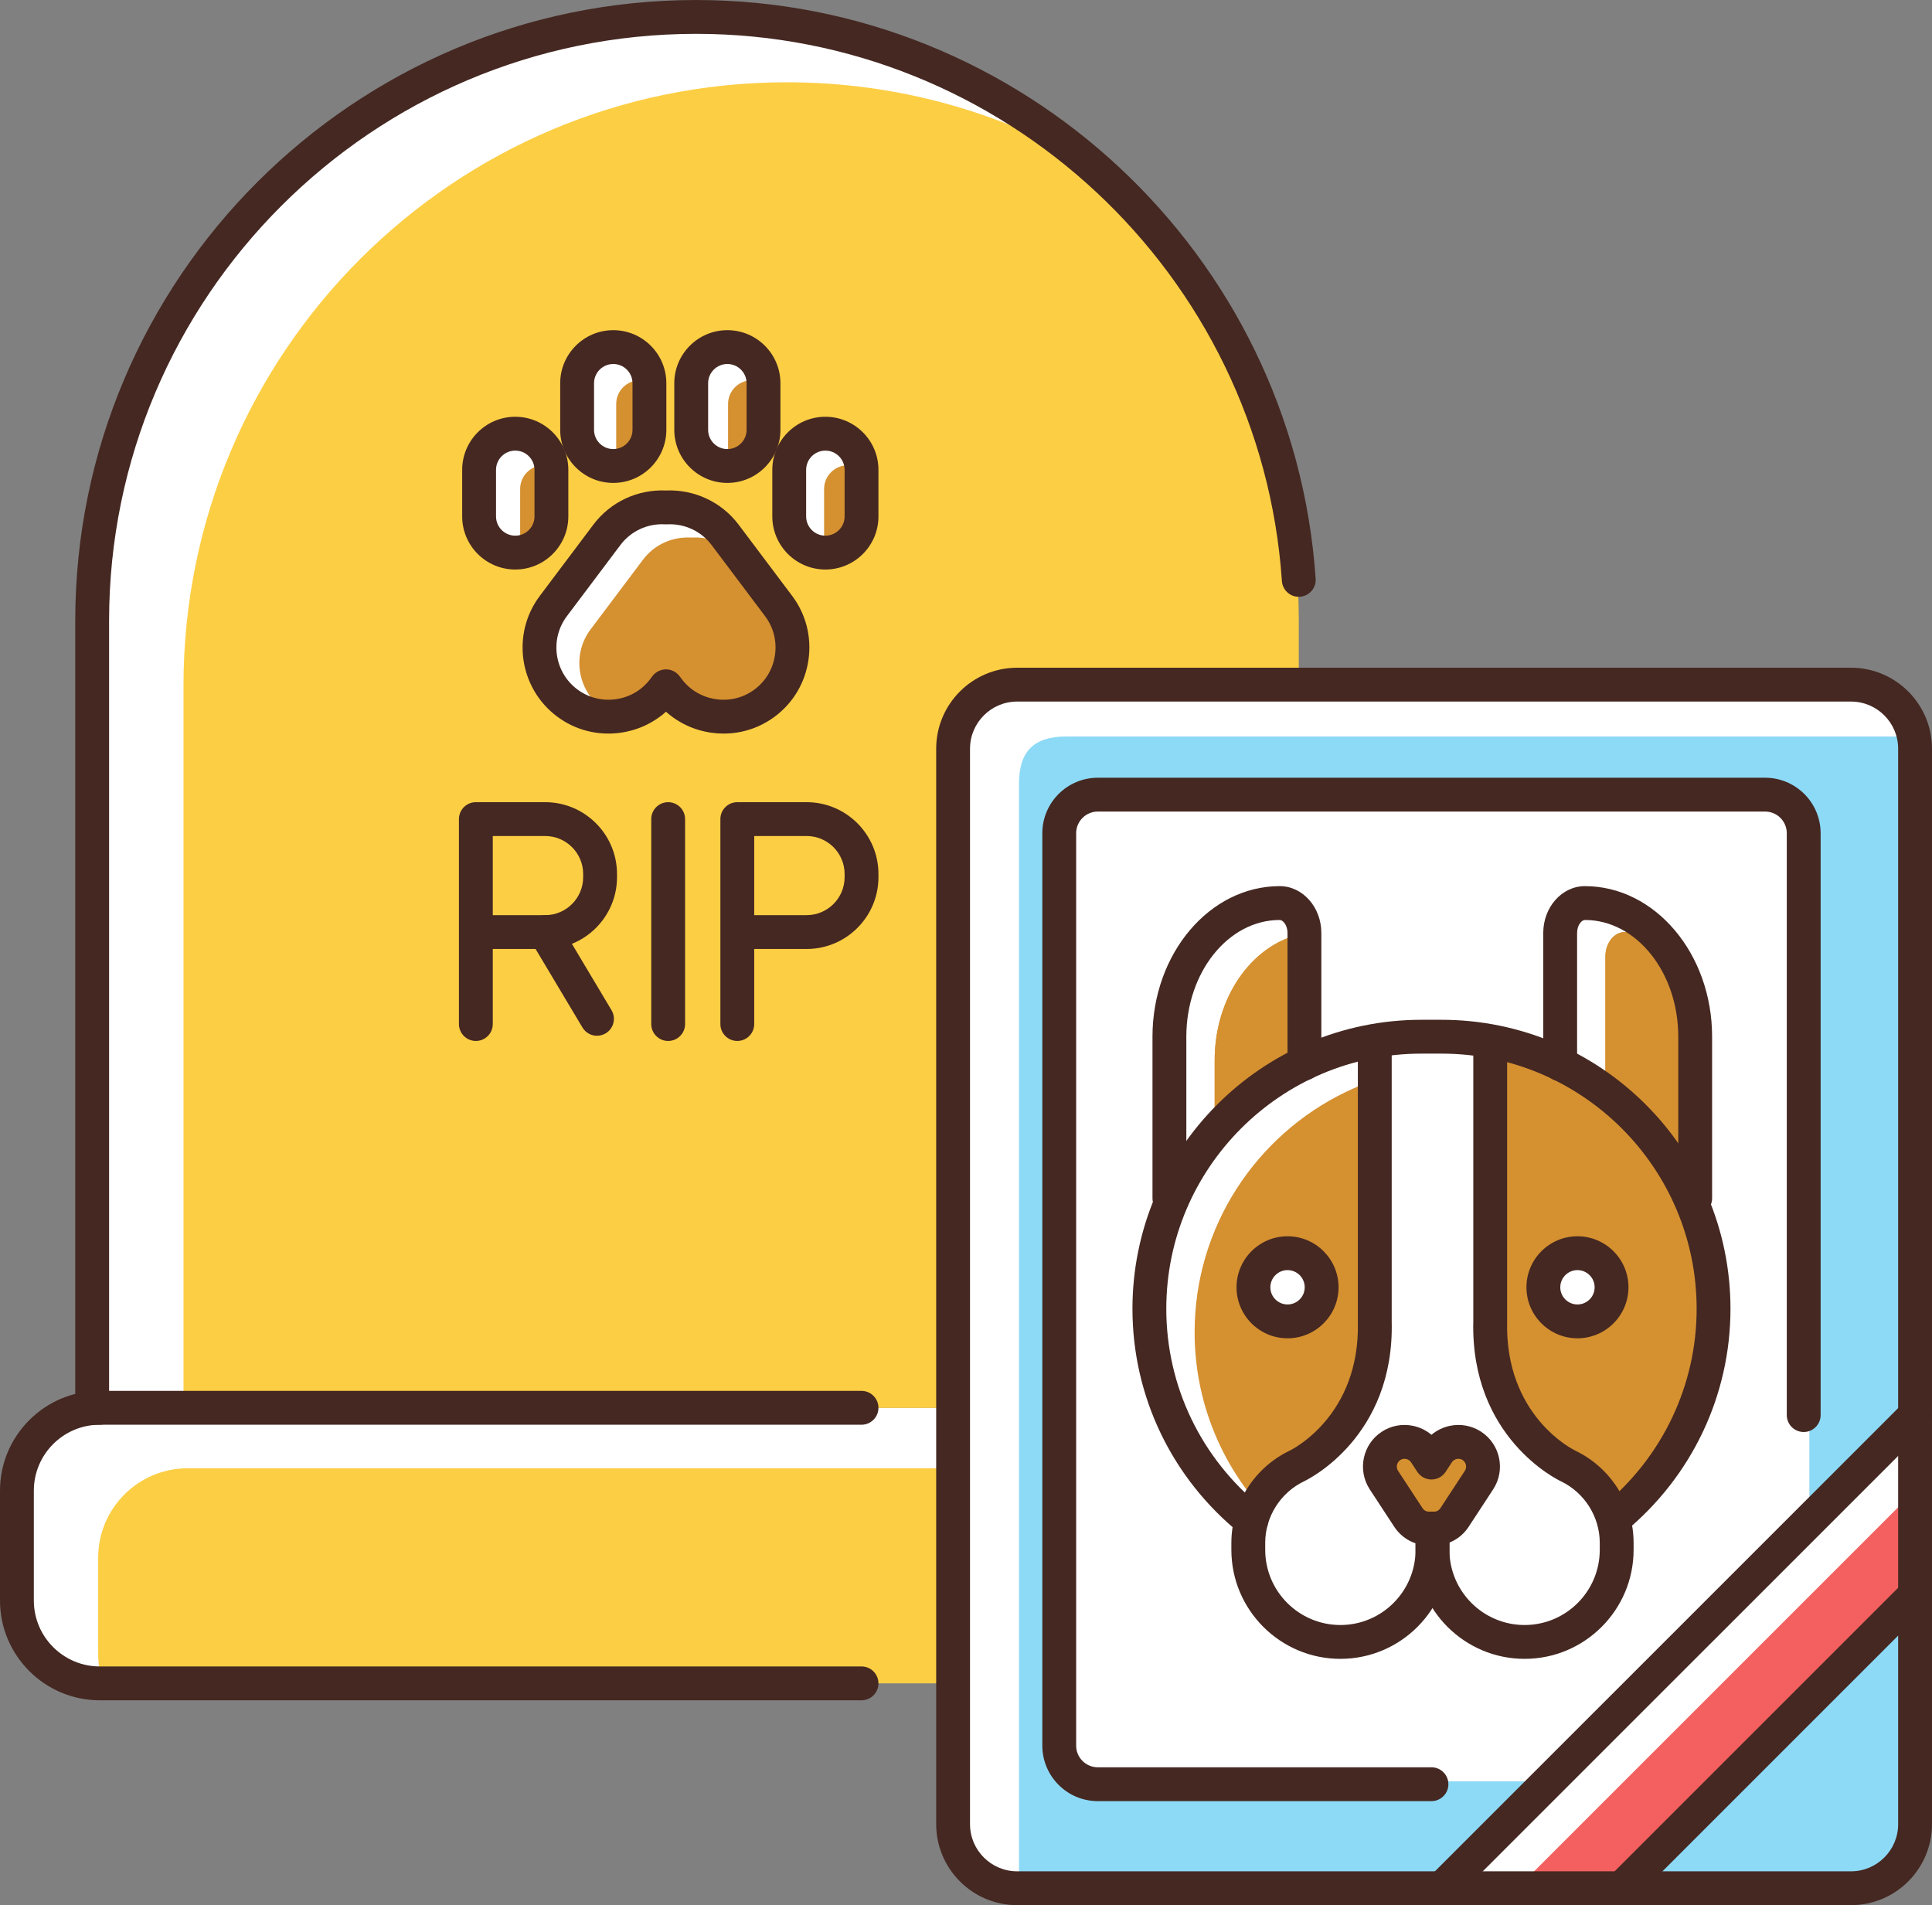 <?xml version="1.0" encoding="UTF-8"?><svg xmlns="http://www.w3.org/2000/svg" xmlns:xlink="http://www.w3.org/1999/xlink" height="3049.0" preserveAspectRatio="xMidYMid meet" version="1.0" viewBox="0.0 0.0 3092.0 3049.0" width="3092.0" zoomAndPan="magnify"><rect x="0.0" y="0.0" width="3092.0" height="3049.0" fill="#808080" stroke="none"/><defs><clipPath id="a"><path d="M 2568 2525 L 3091.98 2525 L 3091.98 3048.969 L 2568 3048.969 Z M 2568 2525"/></clipPath><clipPath id="b"><path d="M 2280 2237 L 3091.98 2237 L 3091.98 3048.969 L 2280 3048.969 Z M 2280 2237"/></clipPath><clipPath id="c"><path d="M 1498 1068 L 3091.98 1068 L 3091.98 3048.969 L 1498 3048.969 Z M 1498 1068"/></clipPath></defs><g><g id="change1_1"><path d="M 1737.281 2694.012 L 170.355 2694.012 C 91.223 2694.012 27.074 2629.863 27.074 2550.73 L 27.074 2396.312 C 27.074 2317.172 91.223 2253.031 170.355 2253.031 L 1737.281 2253.031 C 1816.418 2253.031 1880.562 2317.172 1880.562 2396.312 L 1880.562 2550.73 C 1880.562 2629.863 1816.418 2694.012 1737.281 2694.012" fill="#fcce44"/></g><g id="change2_1"><path d="M 157.133 2647.5 L 157.133 2493.078 C 157.133 2413.938 221.285 2349.789 300.414 2349.789 L 1867.348 2349.789 C 1869.188 2349.789 1870.977 2349.996 1872.805 2350.066 C 1853.559 2293.648 1800.227 2253.02 1737.285 2253.02 L 170.359 2253.02 C 91.227 2253.02 27.074 2317.18 27.074 2396.309 L 27.074 2550.73 C 27.074 2628.02 88.32 2690.848 164.902 2693.738 C 159.945 2679.211 157.133 2663.699 157.133 2647.5" fill="#fff"/></g><g id="change1_2"><path d="M 1113.051 27.082 C 579.797 27.082 147.508 459.379 147.508 992.621 L 147.508 2253.031 L 2078.598 2253.031 L 2078.598 992.621 C 2078.598 459.379 1646.309 27.082 1113.051 27.082" fill="#fcce44"/></g><g id="change2_2"><path d="M 293.676 1097.238 C 293.676 563.977 725.965 131.695 1259.219 131.695 C 1436.332 131.695 1602.16 179.602 1744.848 262.824 C 1575.488 116.086 1354.738 27.082 1113.051 27.082 C 579.797 27.082 147.508 459.379 147.508 992.621 L 147.508 2253.02 L 293.676 2253.02 L 293.676 1097.238" fill="#fff"/></g><g id="change3_1"><path d="M 2320.195 2423.738 L 2359.504 2363.719 C 2368.715 2349.648 2364.762 2330.707 2350.711 2321.508 C 2336.586 2312.27 2317.695 2316.258 2308.48 2330.309 L 2298.512 2345.586 C 2296.84 2348.148 2293.992 2349.68 2290.941 2349.68 C 2287.891 2349.68 2285.055 2348.148 2283.398 2345.609 L 2273.387 2330.328 C 2268.938 2323.539 2262.109 2318.898 2254.102 2317.23 C 2251.965 2316.789 2249.859 2316.578 2247.738 2316.578 C 2241.879 2316.578 2236.156 2318.25 2231.172 2321.508 C 2217.117 2330.707 2213.164 2349.648 2222.363 2363.727 L 2261.688 2423.738 C 2267.82 2433.07 2278.633 2438.238 2290.113 2437.18 C 2303.191 2438.219 2314.062 2433.086 2320.195 2423.738" fill="#383535"/></g><g id="change4_1"><path d="M 3055.875 1198.191 C 3055.875 1146.641 3013.938 1104.703 2962.379 1104.703 L 1627.867 1104.703 C 1576.316 1104.703 1534.379 1146.641 1534.379 1198.191 L 1534.379 2919.371 C 1534.379 2970.922 1576.316 3012.859 1627.867 3012.859 L 2303.941 3012.859 L 2466.223 2850.602 L 2298.395 2850.602 C 2299.312 2852.012 2299.969 2853.59 2299.969 2855.398 C 2299.969 2860.391 2295.918 2864.422 2290.93 2864.422 L 1756.926 2864.422 C 1717.918 2864.422 1686.188 2832.672 1686.188 2793.66 L 1686.188 2769.52 C 1686.188 2769.492 1686.176 2769.461 1686.176 2769.43 L 1686.176 1348.121 C 1686.176 1348.094 1686.188 1348.062 1686.188 1348.031 L 1686.188 1333.48 C 1686.188 1294.473 1717.918 1262.723 1756.926 1262.723 L 2824.922 1262.723 C 2863.938 1262.723 2895.695 1294.473 2895.695 1333.48 L 2895.695 2264.68 C 2895.695 2264.691 2895.676 2264.703 2895.676 2264.723 L 2895.676 2421.141 L 3055.875 2260.953 L 3055.875 1198.191" fill="#8ddaf6"/></g><g id="change2_3"><path d="M 2591.93 2434.898 C 2594.648 2445.969 2596.391 2457.328 2596.391 2468.957 L 2596.391 2480.32 C 2596.391 2566.559 2526.219 2636.719 2439.988 2636.719 C 2371.93 2636.719 2314.051 2592.969 2292.59 2532.18 C 2271.133 2592.969 2213.254 2636.719 2145.176 2636.719 C 2058.945 2636.719 1988.793 2566.559 1988.793 2480.32 L 1988.793 2468.957 C 1988.793 2458.129 1990.355 2447.547 1992.734 2437.199 C 1889.594 2352.039 1830.453 2227.539 1830.453 2094.57 C 1830.453 2033.926 1842.691 1976.117 1864.773 1923.398 C 1863.426 1921.816 1862.52 1919.828 1862.52 1917.59 L 1862.52 1659.039 C 1862.52 1536.156 1945.766 1436.199 2048.109 1436.199 C 2074.883 1436.199 2096.66 1461.707 2096.66 1493.078 L 2096.66 1687.527 C 2151.27 1663.508 2211.547 1650.078 2274.934 1650.078 L 2306.965 1650.078 C 2371.379 1650.078 2432.578 1663.977 2487.898 1688.738 L 2487.898 1493.078 C 2487.898 1461.707 2509.68 1436.199 2536.449 1436.199 C 2638.797 1436.199 2722.043 1536.156 2722.043 1659.039 L 2722.043 1917.59 C 2722.043 1920.789 2720.285 1923.469 2717.762 1925.066 C 2739.398 1977.336 2751.426 2034.57 2751.426 2094.57 C 2751.426 2226.039 2693.297 2349.828 2591.93 2434.898 Z M 2886.672 2273.699 C 2881.68 2273.699 2877.664 2269.66 2877.664 2264.68 L 2877.664 1333.477 C 2877.664 1304.406 2854 1280.766 2824.938 1280.766 L 1756.934 1280.766 C 1727.883 1280.766 1704.242 1304.406 1704.242 1333.477 L 1704.242 2793.66 C 1704.242 2822.73 1727.883 2846.367 1756.934 2846.367 L 2290.938 2846.367 C 2294.137 2846.367 2296.801 2848.109 2298.398 2850.598 L 2466.227 2850.598 L 2895.695 2421.141 L 2895.695 2264.719 C 2895.66 2269.688 2891.664 2273.699 2886.672 2273.699" fill="#fff"/></g><g id="change2_4"><path d="M 2290.938 2846.367 L 1756.934 2846.367 C 1727.883 2846.367 1704.242 2822.73 1704.242 2793.66 L 1704.242 1333.477 C 1704.242 1304.406 1727.883 1280.766 1756.934 1280.766 L 2824.938 1280.766 C 2854 1280.766 2877.664 1304.406 2877.664 1333.477 L 2877.664 2264.68 C 2877.664 2269.66 2881.68 2273.699 2886.672 2273.699 C 2891.664 2273.699 2895.66 2269.688 2895.695 2264.719 L 2895.695 1348.117 C 2895.695 1303.285 2859.348 1266.945 2814.527 1266.945 L 1767.352 1266.945 C 1722.555 1266.945 1686.242 1303.238 1686.195 1348.027 L 1686.195 2769.52 C 1686.242 2814.309 1722.555 2850.598 1767.352 2850.598 L 2298.398 2850.598 C 2296.801 2848.109 2294.137 2846.367 2290.938 2846.367" fill="#fff"/></g><g id="change2_5"><path d="M 2722.035 1917.59 L 2722.035 1659.039 C 2722.035 1536.156 2638.801 1436.199 2536.457 1436.199 C 2509.668 1436.199 2487.91 1461.707 2487.91 1493.078 L 2487.91 1688.738 C 2432.578 1663.977 2371.371 1650.078 2306.961 1650.078 L 2274.922 1650.078 C 2211.535 1650.078 2151.258 1663.508 2096.652 1687.527 L 2096.652 1493.078 C 2096.652 1461.707 2074.879 1436.199 2048.105 1436.199 C 1945.762 1436.199 1862.527 1536.156 1862.527 1659.039 L 1862.527 1917.59 C 1862.527 1919.828 1863.422 1921.816 1864.773 1923.398 C 1842.695 1976.117 1830.457 2033.93 1830.457 2094.57 C 1830.457 2227.539 1889.586 2352.039 1992.738 2437.199 C 1990.359 2447.551 1988.789 2458.129 1988.789 2468.961 L 1988.789 2480.32 C 1988.789 2566.559 2058.941 2636.719 2145.184 2636.719 C 2213.242 2636.719 2271.121 2592.969 2292.578 2532.18 C 2314.047 2592.969 2371.93 2636.719 2439.988 2636.719 C 2526.23 2636.719 2596.398 2566.559 2596.398 2480.32 L 2596.398 2468.961 C 2596.398 2457.328 2594.66 2445.969 2591.926 2434.898 C 2693.289 2349.828 2751.422 2226.039 2751.422 2094.57 C 2751.422 2034.57 2739.406 1977.336 2717.766 1925.07 C 2720.281 1923.469 2722.035 1920.789 2722.035 1917.59" fill="#fff"/></g><g id="change2_6"><path d="M 2814.527 2850.598 C 2859.348 2850.598 2895.695 2814.258 2895.695 2769.43 L 2895.695 2421.141 L 2466.227 2850.598 L 2814.527 2850.598" fill="#fff"/></g><g id="change2_7"><path d="M 1686.184 1348.125 L 1686.184 2769.43 C 1686.184 2769.461 1686.191 2769.492 1686.191 2769.52 L 1686.191 1348.031 C 1686.191 1348.062 1686.184 1348.094 1686.184 1348.125" fill="#fff"/></g><g id="change4_2"><path d="M 3055.844 1198.172 L 3055.844 2260.922 L 2974.066 2342.871 L 2895.719 2421.223 L 2895.719 1333.562 C 2895.719 1329.953 2895.531 1326.344 2894.82 1322.914 C 2894.633 1321.473 2894.445 1320.023 2894.09 1318.586 C 2887.227 1286.633 2858.898 1262.805 2824.949 1262.805 L 1756.977 1262.805 C 1717.984 1262.805 1686.215 1294.395 1686.215 1333.562 L 1686.215 2793.641 C 1686.215 2832.629 1717.984 2864.41 1756.977 2864.41 L 2290.965 2864.41 C 2295.836 2864.41 2300 2860.43 2300 2855.379 C 2300 2853.57 2299.27 2851.949 2298.367 2850.691 L 2466.254 2850.691 L 2410.48 2906.469 L 2303.957 3012.801 L 1627.906 3012.801 C 1625.375 3012.801 1622.844 3012.609 1620.496 3012.43 C 1615.445 3001.059 1612.738 2988.43 1612.738 2975.25 L 1612.738 1254.137 C 1612.738 1202.504 1654.613 1160.629 1706.246 1160.629 L 3040.676 1160.629 C 3043.207 1160.629 3045.738 1160.797 3048.082 1160.984 C 3053.125 1172.363 3055.844 1184.996 3055.844 1198.172" fill="#8ddaf6"/></g><g id="change2_8"><path d="M 3048.082 1160.992 C 3045.727 1160.805 3043.203 1178.68 3040.68 1178.68 L 1706.246 1178.68 C 1654.617 1178.68 1630.785 1202.504 1630.785 1254.137 L 1630.785 3005.051 C 1630.785 3018.23 1534.395 2968.391 1534.395 2919.289 L 1534.395 1198.172 C 1534.395 1146.723 1576.277 1104.668 1627.906 1104.668 L 2962.324 1104.668 C 3000.793 1104.668 3033.648 1127.949 3048.082 1160.992" fill="#fff"/></g><g id="change2_9"><path d="M 2591.93 2434.898 C 2594.648 2445.969 2596.391 2457.328 2596.391 2468.957 L 2596.391 2480.32 C 2596.391 2566.559 2526.219 2636.719 2439.988 2636.719 C 2371.93 2636.719 2314.051 2592.969 2292.59 2532.18 C 2271.133 2592.969 2213.254 2636.719 2145.176 2636.719 C 2058.945 2636.719 1988.793 2566.559 1988.793 2480.32 L 1988.793 2468.957 C 1988.793 2458.129 1990.355 2447.547 1992.734 2437.199 C 1889.594 2352.039 1830.453 2227.539 1830.453 2094.57 C 1830.453 2033.926 1842.691 1976.117 1864.773 1923.398 C 1863.426 1921.816 1862.52 1919.828 1862.52 1917.59 L 1862.52 1659.039 C 1862.52 1536.156 1945.766 1436.199 2048.109 1436.199 C 2074.883 1436.199 2096.66 1461.707 2096.66 1493.078 L 2096.66 1687.527 C 2151.27 1663.508 2211.547 1650.078 2274.934 1650.078 L 2306.965 1650.078 C 2371.379 1650.078 2432.578 1663.977 2487.898 1688.738 L 2487.898 1493.078 C 2487.898 1461.707 2509.68 1436.199 2536.449 1436.199 C 2638.797 1436.199 2722.043 1536.156 2722.043 1659.039 L 2722.043 1917.59 C 2722.043 1920.789 2720.285 1923.469 2717.762 1925.066 C 2739.398 1977.336 2751.426 2034.57 2751.426 2094.57 C 2751.426 2226.039 2693.297 2349.828 2591.93 2434.898 Z M 2886.672 2273.699 C 2881.68 2273.699 2877.664 2269.66 2877.664 2264.68 L 2877.664 1333.477 C 2877.664 1304.406 2854 1280.766 2824.938 1280.766 L 1756.934 1280.766 C 1727.883 1280.766 1704.242 1304.406 1704.242 1333.477 L 1704.242 2793.66 C 1704.242 2822.73 1727.883 2846.367 1756.934 2846.367 L 2290.938 2846.367 C 2294.137 2846.367 2296.801 2848.109 2298.398 2850.598 L 2466.227 2850.598 L 2895.695 2421.141 L 2895.695 2264.719 C 2895.66 2269.688 2891.664 2273.699 2886.672 2273.699" fill="#fff"/></g><g id="change2_10"><path d="M 2290.938 2846.367 L 1756.934 2846.367 C 1727.883 2846.367 1704.242 2822.73 1704.242 2793.66 L 1704.242 1333.477 C 1704.242 1304.406 1727.883 1280.766 1756.934 1280.766 L 2824.938 1280.766 C 2854 1280.766 2877.664 1304.406 2877.664 1333.477 L 2877.664 2264.68 C 2877.664 2269.66 2881.68 2273.699 2886.672 2273.699 C 2891.664 2273.699 2895.66 2269.688 2895.695 2264.719 L 2895.695 1348.117 C 2895.695 1303.285 2859.348 1266.945 2814.527 1266.945 L 1767.352 1266.945 C 1722.555 1266.945 1686.242 1303.238 1686.195 1348.027 L 1686.195 2769.52 C 1686.242 2814.309 1722.555 2850.598 1767.352 2850.598 L 2298.398 2850.598 C 2296.801 2848.109 2294.137 2846.367 2290.938 2846.367" fill="#fff"/></g><g id="change2_11"><path d="M 2722.035 1917.59 L 2722.035 1659.039 C 2722.035 1536.156 2638.801 1436.199 2536.457 1436.199 C 2509.668 1436.199 2487.91 1461.707 2487.91 1493.078 L 2487.91 1688.738 C 2432.578 1663.977 2371.371 1650.078 2306.961 1650.078 L 2274.922 1650.078 C 2211.535 1650.078 2151.258 1663.508 2096.652 1687.527 L 2096.652 1493.078 C 2096.652 1461.707 2074.879 1436.199 2048.105 1436.199 C 1945.762 1436.199 1862.527 1536.156 1862.527 1659.039 L 1862.527 1917.59 C 1862.527 1919.828 1863.422 1921.816 1864.773 1923.398 C 1842.695 1976.117 1830.457 2033.93 1830.457 2094.57 C 1830.457 2227.539 1889.586 2352.039 1992.738 2437.199 C 1990.359 2447.551 1988.789 2458.129 1988.789 2468.961 L 1988.789 2480.32 C 1988.789 2566.559 2058.941 2636.719 2145.184 2636.719 C 2213.242 2636.719 2271.121 2592.969 2292.578 2532.18 C 2314.047 2592.969 2371.93 2636.719 2439.988 2636.719 C 2526.23 2636.719 2596.398 2566.559 2596.398 2480.32 L 2596.398 2468.961 C 2596.398 2457.328 2594.66 2445.969 2591.926 2434.898 C 2693.289 2349.828 2751.422 2226.039 2751.422 2094.57 C 2751.422 2034.57 2739.406 1977.336 2717.766 1925.07 C 2720.281 1923.469 2722.035 1920.789 2722.035 1917.59" fill="#fff"/></g><g id="change2_12"><path d="M 2814.527 2850.598 C 2859.348 2850.598 2895.695 2814.258 2895.695 2769.43 L 2895.695 2421.141 L 2466.227 2850.598 L 2814.527 2850.598" fill="#fff"/></g><g id="change2_13"><path d="M 1686.184 1348.125 L 1686.184 2769.43 C 1686.184 2769.461 1686.191 2769.492 1686.191 2769.52 L 1686.191 1348.031 C 1686.191 1348.062 1686.184 1348.094 1686.184 1348.125" fill="#fff"/></g><g id="change2_14"><path d="M 2524.582 2014.602 C 2499.48 2014.602 2479.047 2035.039 2479.047 2060.141 C 2479.047 2085.238 2499.48 2105.68 2524.582 2105.68 C 2549.684 2105.68 2570.117 2085.238 2570.117 2060.141 C 2570.117 2035.039 2549.684 2014.602 2524.582 2014.602" fill="#fff"/></g><g id="change5_1"><path d="M 2384.055 2348.719 C 2384.055 2323 2363.199 2302.16 2337.5 2302.16 C 2311.785 2302.16 2203.188 2302.418 2203.188 2328.129 C 2203.188 2353.84 2260.742 2451.039 2286.453 2451.039 C 2312.168 2451.039 2384.055 2374.43 2384.055 2348.719" fill="#d59030"/></g><g id="change2_15"><path d="M 2505.855 2354.32 C 2504.559 2353.703 2371.562 2289.133 2375.926 2114.473 L 2375.926 1681.414 C 2375.926 1678.535 2377.367 1676.082 2379.453 1674.434 C 2355.871 1670.371 2331.668 1668.145 2306.945 1668.145 L 2274.914 1668.145 C 2251.105 1668.145 2227.777 1670.191 2205.027 1673.965 C 2207.512 1675.574 2209.238 1678.234 2209.238 1681.414 L 2209.238 2114.703 C 2213.602 2289.133 2080.59 2353.703 2079.246 2354.34 C 2035.27 2375.441 2006.828 2420.453 2006.828 2468.961 L 2006.828 2480.32 C 2006.828 2556.602 2068.898 2618.672 2145.176 2618.672 C 2221.48 2618.672 2283.551 2556.602 2283.551 2480.32 L 2283.551 2455.07 C 2269.25 2454.281 2255.078 2446.609 2246.582 2433.652 L 2207.258 2373.621 C 2192.613 2351.223 2198.891 2321.07 2221.289 2306.422 C 2232.094 2299.32 2245.066 2296.883 2257.75 2299.562 C 2270.484 2302.211 2281.398 2309.613 2288.469 2320.441 L 2290.938 2324.172 L 2293.371 2320.441 C 2308.035 2298.031 2338.184 2291.742 2360.566 2306.422 C 2382.965 2321.07 2389.262 2351.223 2374.582 2373.613 L 2335.273 2433.652 C 2327.602 2445.363 2315.281 2452.75 2301.598 2454.68 L 2301.598 2480.32 C 2301.598 2556.602 2363.668 2618.672 2439.973 2618.672 C 2516.25 2618.672 2578.336 2556.602 2578.336 2480.32 L 2578.336 2468.961 C 2578.336 2420.453 2549.879 2375.441 2505.855 2354.32" fill="#fff"/></g><g id="change5_2"><path d="M 2524.57 2123.734 C 2489.508 2123.734 2460.984 2095.203 2460.984 2060.145 C 2460.984 2025.082 2489.508 1996.555 2524.57 1996.555 C 2559.637 1996.555 2588.16 2025.082 2588.16 2060.145 C 2588.16 2095.203 2559.637 2123.734 2524.57 2123.734 Z M 2494.066 1711.492 C 2493.348 1711.254 2492.727 1710.895 2492.105 1710.492 C 2460.832 1695.352 2427.445 1683.914 2392.516 1676.773 C 2393.371 1678.145 2393.992 1679.676 2393.992 1681.414 L 2393.992 2114.703 C 2389.898 2277.461 2508.559 2335.613 2513.621 2338.012 C 2547.242 2354.152 2572.613 2382.602 2585.93 2416.18 C 2679.684 2334.742 2733.363 2218.203 2733.363 2094.57 C 2733.363 1926.535 2635.633 1780.941 2494.066 1711.492" fill="#d59030"/></g><g id="change5_3"><path d="M 2078.594 1695.934 L 2078.594 1493.086 C 2078.594 1472.031 2064.629 1454.27 2048.09 1454.27 C 1955.715 1454.27 1880.566 1546.121 1880.566 1659.043 L 1880.566 1889.914 C 1924.227 1806.105 1993.777 1737.887 2078.594 1695.934" fill="#d59030"/></g><g id="change5_4"><path d="M 1996.992 2060.141 C 1996.992 2025.078 2025.516 1996.551 2060.586 1996.551 C 2095.656 1996.551 2124.195 2025.078 2124.195 2060.141 C 2124.195 2095.199 2095.656 2123.73 2060.586 2123.73 C 2025.516 2123.73 1996.992 2095.199 1996.992 2060.141 Z M 2071.508 2338.027 C 2076.613 2335.609 2195.25 2277.461 2191.199 2114.93 L 2191.199 1681.41 C 2191.199 1679.375 2191.992 1677.598 2193.125 1676.09 C 2157.715 1683 2123.844 1694.27 2092.156 1709.371 C 2091.535 1709.73 2090.941 1710.02 2090.258 1710.23 C 1947.336 1779.18 1848.496 1925.551 1848.496 2094.57 C 1848.496 2219.59 1903.066 2336.789 1998.434 2418.328 C 2011.484 2383.82 2037.191 2354.5 2071.508 2338.027" fill="#d59030"/></g><g id="change5_5"><path d="M 2703.973 1895.133 L 2703.973 1659.043 C 2703.973 1546.121 2628.828 1454.266 2536.445 1454.266 C 2519.906 1454.266 2505.938 1472.035 2505.938 1493.082 L 2505.938 1697.305 C 2591.285 1740.242 2660.961 1809.832 2703.973 1895.133" fill="#d59030"/></g><g id="change5_6"><path d="M 2524.57 2123.734 C 2489.508 2123.734 2460.984 2095.203 2460.984 2060.145 C 2460.984 2025.082 2489.508 1996.555 2524.57 1996.555 C 2559.637 1996.555 2588.16 2025.082 2588.16 2060.145 C 2588.16 2095.203 2559.637 2123.734 2524.57 2123.734 Z M 2494.066 1711.492 C 2493.348 1711.254 2492.727 1710.895 2492.105 1710.492 C 2460.832 1695.352 2427.445 1683.914 2392.516 1676.773 C 2393.371 1678.145 2393.992 1679.676 2393.992 1681.414 L 2393.992 2114.703 C 2389.898 2277.461 2508.559 2335.613 2513.621 2338.012 C 2547.242 2354.152 2572.613 2382.602 2585.93 2416.18 C 2679.684 2334.742 2733.363 2218.203 2733.363 2094.57 C 2733.363 1926.535 2635.633 1780.941 2494.066 1711.492" fill="#d59030"/></g><g id="change2_16"><path d="M 2078.672 1493.152 L 2078.672 1495.664 C 2001.953 1514.449 1944.008 1597.305 1944.008 1696.418 L 1944.008 1798.586 C 1919.277 1826.207 1897.969 1856.898 1880.641 1889.938 L 1880.641 1659.051 C 1880.641 1546.039 1955.738 1454.32 2048.168 1454.32 C 2064.594 1454.32 2078.672 1472.023 2078.672 1493.152" fill="#fff"/></g><g id="change5_7"><path d="M 2078.672 1495.664 L 2078.672 1695.867 C 2027.41 1721.324 1981.551 1756.355 1944.008 1798.586 L 1944.008 1696.418 C 1944.008 1597.305 2001.953 1514.449 2078.672 1495.664" fill="#d59030"/></g><g id="change5_8"><path d="M 2060.617 2123.723 C 2025.602 2123.723 1997.074 2095.191 1997.074 2060.172 C 1997.074 2025.152 2025.602 1996.633 2060.617 1996.633 C 2086.438 1996.633 2108.82 2012.152 2118.746 2034.363 C 2122.18 2042.305 2124.16 2050.965 2124.16 2060.172 C 2124.16 2093.391 2098.531 2120.652 2066.031 2123.352 C 2064.227 2123.723 2062.422 2123.723 2060.617 2123.723 Z M 2155.582 1746.785 C 2154.852 1747.152 2154.301 1747.504 2153.586 1747.691 C 2010.801 1816.645 1911.863 1962.871 1911.863 2132.023 C 1911.863 2230.594 1945.805 2324.461 2007.191 2399.742 C 2021.266 2373.383 2043.461 2351.363 2071.445 2338.004 C 2076.684 2335.652 2195.285 2277.523 2191.137 2114.871 L 2191.137 1731.805 C 2179.043 1736.133 2167.121 1741.195 2155.582 1746.785" fill="#d59030"/></g><g id="change2_17"><path d="M 2193.133 1676.016 C 2192.043 1677.645 2191.141 1679.445 2191.141 1681.426 L 2191.141 1731.801 C 2179.059 1736.129 2167.137 1741.188 2155.578 1746.777 C 2154.867 1747.148 2154.316 1747.5 2153.59 1747.688 C 2010.805 1816.637 1911.875 1962.867 1911.875 2132.02 C 1911.875 2230.59 1945.805 2324.457 2007.188 2399.738 C 2003.582 2405.699 2000.875 2412.008 1998.348 2418.328 C 1903.035 2336.738 1848.516 2219.57 1848.516 2094.648 C 1848.516 1992.84 1884.25 1899.328 1944.004 1825.848 C 1983.359 1777.289 2033.355 1737.578 2090.23 1710.316 C 2090.957 1709.957 2091.496 1709.777 2092.207 1709.41 C 2108.285 1701.648 2124.891 1694.973 2142.043 1689.562 C 2158.648 1683.953 2175.613 1679.445 2193.133 1676.016" fill="#fff"/></g><g id="change2_18"><path d="M 2505.969 1697.32 L 2505.969 1493.152 C 2505.969 1472.031 2519.859 1454.332 2536.473 1454.332 C 2575.305 1454.332 2611.039 1470.402 2639.379 1497.48 C 2626.73 1493.691 2613.387 1491.703 2599.852 1491.703 C 2583.238 1491.703 2569.344 1509.391 2569.344 1530.523 L 2569.344 1734.691 C 2553.281 1736.02 2559.227 1724.223 2505.969 1697.32" fill="#fff"/></g><g id="change5_9"><path d="M 2704.008 1659.051 L 2704.008 1854.762 C 2666.449 1811.98 2620.781 1760.504 2569.336 1734.691 L 2569.336 1530.523 C 2569.336 1509.391 2583.238 1491.703 2599.844 1491.703 C 2613.383 1491.703 2626.734 1493.691 2639.375 1497.48 C 2678.742 1535.031 2704.008 1593.523 2704.008 1659.051" fill="#d59030"/></g><g id="change2_19"><path d="M 2106.141 2060.141 C 2106.141 2035.039 2085.699 2014.602 2060.578 2014.602 C 2035.473 2014.602 2015.047 2035.039 2015.047 2060.141 C 2015.047 2085.242 2035.473 2105.68 2060.578 2105.68 C 2085.699 2105.68 2106.141 2085.242 2106.141 2060.141" fill="#fff"/></g><g id="change4_3"><path d="M 2617.047 3012.859 L 2962.379 3012.859 C 3013.938 3012.859 3055.875 2970.922 3055.875 2919.371 L 3055.875 2574.031 L 2617.047 3012.859" fill="#8ddaf6"/></g><g id="change1_3"><path d="M 951.363 1398.734 C 951.363 1355.266 916 1319.898 872.527 1319.898 L 770.594 1319.898 L 770.594 1482.645 L 872.527 1482.645 C 916 1482.645 951.363 1447.277 951.363 1403.797 L 951.363 1398.734" fill="#fcce44"/></g><g id="change5_10"><path d="M 1218.77 1117.594 C 1240.359 1101.355 1254.359 1077.57 1258.18 1050.621 C 1262.008 1023.66 1255.168 996.922 1238.93 975.32 L 1153.238 861.352 C 1132.891 834.309 1100.211 819.371 1066.32 821.082 C 1031.141 819.359 998.785 834.309 978.477 861.352 L 892.781 975.32 C 859.125 1020.105 868.152 1083.914 912.934 1117.594 C 934.527 1133.828 961.289 1140.656 988.227 1136.867 C 1015.18 1133.035 1038.961 1119.043 1055.219 1097.445 L 1058.617 1092.891 C 1060.328 1090.617 1062.988 1089.277 1065.828 1089.277 C 1065.848 1089.277 1065.848 1089.277 1065.848 1089.277 C 1068.688 1089.277 1071.348 1090.617 1073.059 1092.875 L 1076.5 1097.445 C 1092.73 1119.043 1116.52 1133.035 1143.469 1136.867 C 1170.367 1140.629 1197.148 1133.828 1218.77 1117.594" fill="#d59030"/></g><g id="change1_4"><path d="M 1290.938 1319.898 L 1189.008 1319.898 L 1189.008 1482.645 L 1290.938 1482.645 C 1334.406 1482.645 1369.785 1447.277 1369.785 1403.797 L 1369.785 1398.734 C 1369.785 1355.266 1334.406 1319.898 1290.938 1319.898" fill="#fcce44"/></g><g id="change5_11"><path d="M 1320.941 703.09 C 1294.02 703.09 1272.109 725.008 1272.109 751.922 L 1272.109 826.5 C 1272.109 853.414 1294.02 875.332 1320.941 875.332 C 1347.859 875.332 1369.781 853.414 1369.781 826.5 L 1369.781 751.922 C 1369.781 725.008 1347.859 703.09 1320.941 703.09" fill="#d59030"/></g><g id="change6_1"><path d="M 2591.512 3012.859 L 3055.875 2548.512 L 3055.875 2286.48 L 2329.477 3012.859 L 2591.512 3012.859" fill="#f3605f"/></g><g id="change2_20"><path d="M 3055.875 2394.16 L 3055.875 2286.48 L 2329.477 3012.859 L 2437.164 3012.859 L 3055.875 2394.16" fill="#fff"/></g><g id="change5_12"><path d="M 824.629 875.332 C 851.547 875.332 873.461 853.414 873.461 826.5 L 873.461 751.922 C 873.461 725.008 851.547 703.09 824.629 703.09 C 797.707 703.09 775.793 725.008 775.793 751.922 L 775.793 826.5 C 775.793 853.414 797.707 875.332 824.629 875.332" fill="#d59030"/></g><g id="change5_13"><path d="M 1030.328 687.906 L 1030.328 613.328 C 1030.328 586.41 1008.41 564.492 981.492 564.492 C 954.57 564.492 932.656 586.41 932.656 613.328 L 932.656 687.906 C 932.656 714.84 954.57 736.742 981.492 736.742 C 1008.41 736.742 1030.328 714.84 1030.328 687.906" fill="#d59030"/></g><g id="change5_14"><path d="M 1212.91 687.906 L 1212.91 613.328 C 1212.91 586.41 1191 564.492 1164.078 564.492 C 1137.16 564.492 1115.25 586.41 1115.25 613.328 L 1115.25 687.906 C 1115.25 714.84 1137.16 736.742 1164.078 736.742 C 1191 736.742 1212.91 714.84 1212.91 687.906" fill="#d59030"/></g><g id="change2_21"><path d="M 1155.004 858.523 C 1140.34 851.75 1124.07 848.527 1107.152 849.5 C 1072.672 847.559 1040.453 862.555 1020.473 889.141 L 936.359 1000.953 C 920.41 1022.23 913.641 1048.641 917.348 1075.395 C 920.246 1095.223 928.625 1113.262 941.355 1127.762 C 935.07 1124.855 929.27 1121.316 923.633 1117.125 C 902.203 1101.012 888.344 1077.48 884.641 1050.906 C 880.773 1024.32 887.539 997.895 903.652 976.469 L 987.598 864.809 C 1007.742 838.055 1039.801 823.074 1074.281 825.016 C 1105.703 823.402 1135.023 835.801 1155.004 858.523" fill="#fff"/></g><g id="change2_22"><path d="M 880.121 734.797 C 876.898 734.152 873.68 733.82 870.293 733.82 C 843.387 733.82 821.633 755.582 821.633 782.48 L 821.633 855.469 C 821.633 863.852 823.73 871.902 827.598 878.836 C 805.523 874.328 788.766 854.504 788.766 831.137 L 788.766 757.992 C 788.766 731.25 810.68 709.332 837.426 709.332 C 855.793 709.332 871.906 719.641 880.121 734.797" fill="#fff"/></g><g id="change2_23"><path d="M 1033.836 598.809 C 1030.617 598.152 1027.387 597.836 1024.008 597.836 C 997.098 597.836 975.348 619.75 975.348 646.492 L 975.348 719.648 C 975.348 728.016 977.441 735.914 981.148 742.84 C 959.074 738.176 942.641 718.676 942.641 695.32 L 942.641 622.164 C 942.641 595.254 964.391 573.504 991.301 573.504 C 1009.668 573.504 1025.617 583.648 1033.836 598.809" fill="#fff"/></g><g id="change2_24"><path d="M 1212.848 598.809 C 1209.625 598.152 1206.398 597.836 1203.016 597.836 C 1176.105 597.836 1154.355 619.75 1154.355 646.492 L 1154.355 719.648 C 1154.355 728.184 1156.445 736.082 1160.316 743.008 C 1138.246 738.496 1121.488 718.676 1121.488 695.32 L 1121.488 622.164 C 1121.488 595.254 1143.398 573.504 1170.145 573.504 C 1188.516 573.504 1204.625 583.648 1212.848 598.809" fill="#fff"/></g><g id="change2_25"><path d="M 1079.742 814.055 C 1077.75 814.055 1075.742 814.094 1074.871 814.203 C 1072.691 814.082 1070.5 814.012 1068.32 814.012 C 1032.723 814.012 1000.141 830.137 978.938 858.301 L 895.004 969.965 C 877.129 993.727 869.652 1023.027 873.902 1052.41 C 878.008 1081.863 893.363 1107.93 917.18 1125.836 C 923.723 1130.664 930.141 1134.531 936.82 1137.602 L 949.496 1120.613 C 938.055 1107.602 930.633 1091.406 928.078 1073.91 C 924.762 1050.055 930.793 1026.441 945.02 1007.453 L 1029.133 895.637 C 1046.07 873.094 1072.34 860.164 1101.199 860.164 C 1102.98 860.164 1104.762 860.219 1107.77 860.301 C 1109.531 860.219 1111.301 860.164 1113.039 860.164 C 1126.113 860.164 1138.691 862.922 1150.449 868.363 L 1163.133 851.375 C 1142.27 827.641 1111.879 814.055 1079.742 814.055" fill="#fff"/></g><g id="change2_26"><path d="M 870.305 744.641 C 872.949 744.641 875.453 744.898 877.973 745.402 L 900.699 750.004 L 889.645 729.629 C 879.227 710.422 859.215 698.512 837.426 698.512 C 804.617 698.512 777.945 725.188 777.945 757.992 L 777.945 831.129 C 777.945 859.309 797.918 883.82 825.438 889.43 L 848.602 894.145 L 837.055 873.539 C 834.059 868.16 832.453 861.918 832.453 855.457 L 832.453 782.477 C 832.453 761.625 849.434 744.641 870.305 744.641" fill="#fff"/></g><g id="change2_27"><path d="M 978.922 753.441 L 1001.734 758.262 L 990.699 737.715 C 987.703 732.133 986.188 726.059 986.188 719.637 L 986.188 646.484 C 986.188 625.617 1003.164 608.641 1024.016 608.641 C 1026.664 608.641 1029.164 608.883 1031.684 609.402 L 1054.414 614.008 L 1043.355 593.629 C 1032.992 574.531 1013.055 562.664 991.297 562.664 C 958.488 562.664 931.816 589.344 931.816 622.152 L 931.816 695.293 C 931.816 723.191 951.613 747.645 978.922 753.441" fill="#fff"/></g><g id="change2_28"><path d="M 1170.145 562.664 C 1137.344 562.664 1110.664 589.344 1110.664 622.152 L 1110.664 695.293 C 1110.664 723.469 1130.645 747.98 1158.164 753.609 L 1181.344 758.352 L 1169.773 737.715 C 1166.742 732.285 1165.195 726.199 1165.195 719.637 L 1165.195 646.484 C 1165.195 625.617 1182.172 608.641 1203.023 608.641 C 1205.676 608.641 1208.195 608.883 1210.695 609.402 L 1233.434 614.023 L 1222.363 593.629 C 1212.004 574.531 1191.992 562.664 1170.145 562.664" fill="#fff"/></g><g id="change2_29"><path d="M 1376.07 729.629 C 1365.648 710.422 1345.711 698.512 1324.027 698.512 C 1291.219 698.512 1264.527 725.188 1264.527 757.992 L 1264.527 831.129 C 1264.527 859.336 1284.5 883.863 1312.039 889.43 L 1335.648 894.219 L 1323.547 873.395 C 1320.52 868.133 1318.898 861.934 1318.898 855.457 L 1318.898 782.477 C 1318.898 761.625 1335.879 744.641 1356.73 744.641 C 1359.379 744.641 1361.898 744.898 1364.398 745.402 L 1387.141 750.02 L 1376.07 729.629" fill="#fff"/></g><g id="change2_30"><path d="M 1366.555 734.797 C 1363.336 734.152 1360.105 733.82 1356.727 733.82 C 1329.977 733.82 1308.066 755.582 1308.066 782.48 L 1308.066 855.469 C 1308.066 863.852 1310.164 871.902 1314.184 878.836 C 1291.957 874.328 1275.355 854.504 1275.355 831.137 L 1275.355 757.992 C 1275.355 731.25 1297.105 709.332 1324.016 709.332 C 1342.387 709.332 1358.336 719.641 1366.555 734.797" fill="#fff"/></g><g id="change7_1"><path d="M 1290.938 1518.734 L 1187.238 1518.734 C 1172.281 1518.734 1160.152 1506.617 1160.152 1491.664 C 1160.152 1476.719 1172.281 1464.59 1187.238 1464.59 L 1290.938 1464.59 C 1324.457 1464.59 1351.734 1437.309 1351.734 1403.793 L 1351.734 1398.734 C 1351.734 1365.219 1324.457 1337.953 1290.938 1337.953 L 1187.238 1337.953 C 1172.281 1337.953 1160.152 1325.824 1160.152 1310.879 C 1160.152 1295.922 1172.281 1283.793 1187.238 1283.793 L 1290.938 1283.793 C 1354.324 1283.793 1405.883 1335.363 1405.883 1398.734 L 1405.883 1403.793 C 1405.883 1467.176 1354.324 1518.734 1290.938 1518.734" fill="#452822"/></g><g id="change7_2"><path d="M 1179.98 1665.926 C 1165.039 1665.926 1152.91 1653.797 1152.91 1638.844 L 1152.91 1310.879 C 1152.91 1295.922 1165.039 1283.793 1179.98 1283.793 C 1194.938 1283.793 1207.066 1295.922 1207.066 1310.879 L 1207.066 1638.844 C 1207.066 1653.797 1194.938 1665.926 1179.98 1665.926" fill="#452822"/></g><g id="change7_3"><path d="M 1069.344 1665.926 C 1054.395 1665.926 1042.266 1653.797 1042.266 1638.844 L 1042.266 1310.879 C 1042.266 1295.922 1054.395 1283.793 1069.344 1283.793 C 1084.293 1283.793 1096.422 1295.922 1096.422 1310.879 L 1096.422 1638.844 C 1096.422 1653.797 1084.293 1665.926 1069.344 1665.926" fill="#452822"/></g><g id="change7_4"><path d="M 872.531 1518.734 L 768.816 1518.734 C 753.867 1518.734 741.738 1506.617 741.738 1491.664 C 741.738 1476.719 753.867 1464.59 768.816 1464.59 L 872.531 1464.59 C 906.043 1464.59 933.316 1437.309 933.316 1403.793 L 933.316 1398.734 C 933.316 1365.219 906.043 1337.953 872.531 1337.953 L 768.816 1337.953 C 753.867 1337.953 741.738 1325.824 741.738 1310.879 C 741.738 1295.922 753.867 1283.793 768.816 1283.793 L 872.531 1283.793 C 935.906 1283.793 987.473 1335.363 987.473 1398.734 L 987.473 1403.793 C 987.473 1467.176 935.906 1518.734 872.531 1518.734" fill="#452822"/></g><g id="change7_5"><path d="M 761.57 1665.926 C 746.621 1665.926 734.492 1653.797 734.492 1638.844 L 734.492 1310.879 C 734.492 1295.922 746.621 1283.793 761.57 1283.793 C 776.52 1283.793 788.648 1295.922 788.648 1310.879 L 788.648 1638.844 C 788.648 1653.797 776.52 1665.926 761.57 1665.926" fill="#452822"/></g><g id="change7_6"><path d="M 955.438 1657.59 C 946.219 1657.59 937.242 1652.891 932.164 1644.391 L 849.273 1505.539 C 841.605 1492.711 845.801 1476.078 858.652 1468.41 C 871.449 1460.762 888.109 1464.941 895.777 1477.789 L 978.672 1616.641 C 986.34 1629.469 982.145 1646.102 969.293 1653.77 C 964.957 1656.359 960.16 1657.59 955.438 1657.59" fill="#452822"/></g><g id="change7_7"><path d="M 981.492 582.539 C 964.516 582.539 950.711 596.352 950.711 613.328 L 950.711 687.91 C 950.711 704.891 964.516 718.699 981.492 718.699 C 998.469 718.699 1012.27 704.891 1012.27 687.91 L 1012.27 613.328 C 1012.27 596.352 998.469 582.539 981.492 582.539 Z M 981.492 772.852 C 934.652 772.852 896.555 734.75 896.555 687.91 L 896.555 613.328 C 896.555 566.488 934.652 528.387 981.492 528.387 C 1028.328 528.387 1066.43 566.488 1066.43 613.328 L 1066.43 687.91 C 1066.43 734.75 1028.328 772.852 981.492 772.852" fill="#452822"/></g><g id="change7_8"><path d="M 824.625 721.145 C 807.652 721.145 793.848 734.953 793.848 751.918 L 793.848 826.492 C 793.848 843.473 807.652 857.281 824.625 857.281 C 841.605 857.281 855.41 843.473 855.41 826.492 L 855.41 751.918 C 855.41 734.953 841.605 721.145 824.625 721.145 Z M 824.625 911.438 C 777.785 911.438 739.688 873.34 739.688 826.492 L 739.688 751.918 C 739.688 705.082 777.785 666.984 824.625 666.984 C 871.469 666.984 909.566 705.082 909.566 751.918 L 909.566 826.492 C 909.566 873.34 871.469 911.438 824.625 911.438" fill="#452822"/></g><g id="change7_9"><path d="M 1065.848 1071.23 C 1074.348 1071.23 1082.367 1075.234 1087.477 1082.02 L 1090.918 1086.578 C 1104.258 1104.332 1123.828 1115.855 1146.008 1118.984 C 1168.309 1122.168 1190.188 1116.508 1207.918 1103.148 C 1225.656 1089.832 1237.168 1070.273 1240.309 1048.086 C 1243.449 1025.91 1237.836 1003.906 1224.488 986.168 L 1138.797 872.199 C 1122.098 850 1095.566 837.641 1067.289 839.129 C 1066.336 839.156 1065.355 839.156 1064.398 839.129 C 1036.508 837.445 1009.609 849.984 992.914 872.199 L 907.219 986.168 C 879.523 1022.992 886.965 1075.473 923.773 1103.148 C 941.508 1116.508 963.492 1122.07 985.684 1118.984 C 1007.879 1115.855 1027.426 1104.332 1040.777 1086.605 L 1044.176 1082.074 C 1049.277 1075.25 1057.297 1071.246 1065.809 1071.23 C 1065.828 1071.23 1065.828 1071.23 1065.848 1071.23 Z M 1158.137 1174.008 C 1151.598 1174.008 1145.016 1173.562 1138.406 1172.617 C 1110.977 1168.723 1085.945 1157.031 1065.848 1139.016 C 1045.727 1157.031 1020.719 1168.723 993.285 1172.617 C 956.809 1177.801 920.547 1168.5 891.23 1146.453 C 830.547 1100.812 818.297 1014.332 863.922 953.621 L 949.617 839.656 C 976.871 803.387 1020.098 782.992 1065.848 784.969 C 1111.328 783.062 1154.789 803.371 1182.098 839.656 L 1267.785 953.621 C 1289.809 982.926 1299.098 1019.168 1293.938 1055.688 C 1288.746 1092.195 1269.766 1124.418 1240.465 1146.453 C 1216.457 1164.512 1187.789 1174.008 1158.137 1174.008" fill="#452822"/></g><g id="change7_10"><path d="M 1164.078 582.539 C 1147.098 582.539 1133.301 596.352 1133.301 613.328 L 1133.301 687.91 C 1133.301 704.891 1147.098 718.699 1164.078 718.699 C 1181.059 718.699 1194.859 704.891 1194.859 687.91 L 1194.859 613.328 C 1194.859 596.352 1181.059 582.539 1164.078 582.539 Z M 1164.078 772.852 C 1117.238 772.852 1079.141 734.75 1079.141 687.91 L 1079.141 613.328 C 1079.141 566.488 1117.238 528.387 1164.078 528.387 C 1210.918 528.387 1249.02 566.488 1249.02 613.328 L 1249.02 687.91 C 1249.02 734.75 1210.918 772.852 1164.078 772.852" fill="#452822"/></g><g id="change7_11"><path d="M 1320.941 721.145 C 1303.969 721.145 1290.16 734.953 1290.16 751.918 L 1290.16 826.492 C 1290.16 843.473 1303.969 857.281 1320.941 857.281 C 1337.918 857.281 1351.73 843.473 1351.73 826.492 L 1351.73 751.918 C 1351.73 734.953 1337.918 721.145 1320.941 721.145 Z M 1320.941 911.438 C 1274.102 911.438 1236.012 873.34 1236.012 826.492 L 1236.012 751.918 C 1236.012 705.082 1274.102 666.984 1320.941 666.984 C 1367.789 666.984 1405.879 705.082 1405.879 751.918 L 1405.879 826.492 C 1405.879 873.34 1367.789 911.438 1320.941 911.438" fill="#452822"/></g><g id="change7_12"><path d="M 1378.797 2280.102 L 147.504 2280.102 C 132.555 2280.102 120.426 2267.973 120.426 2253.023 L 120.426 993.727 C 120.426 445.789 566.219 0.008 1114.148 0.008 C 1634.777 0.008 2070.285 406.828 2105.582 926.145 C 2106.609 941.051 2095.348 953.977 2080.402 954.988 C 2065.699 956.277 2052.59 944.734 2051.559 929.809 C 2018.152 438.797 1606.418 54.156 1114.148 54.156 C 596.062 54.156 174.582 475.645 174.582 993.727 L 174.582 2225.941 L 1378.797 2225.941 C 1393.746 2225.941 1405.879 2238.07 1405.879 2253.023 C 1405.879 2267.973 1393.746 2280.102 1378.797 2280.102" fill="#452822"/></g><g id="change7_13"><path d="M 1378.801 2721.102 L 159.668 2721.102 C 71.629 2721.102 0 2649.469 0 2561.41 L 0 2385.629 C 0 2297.57 71.629 2225.941 159.668 2225.941 C 174.617 2225.941 186.746 2238.07 186.746 2253.02 C 186.746 2267.969 174.617 2280.102 159.668 2280.102 C 101.492 2280.102 54.156 2327.441 54.156 2385.629 L 54.156 2561.41 C 54.156 2619.609 101.492 2666.941 159.668 2666.941 L 1378.801 2666.941 C 1393.75 2666.941 1405.879 2679.07 1405.879 2694.02 C 1405.879 2708.969 1393.75 2721.102 1378.801 2721.102" fill="#452822"/></g><g id="change7_14"><path d="M 2002.508 2460.77 C 1996.543 2460.77 1990.527 2458.812 1985.531 2454.77 C 1875.5 2366.113 1812.398 2234.832 1812.398 2094.57 C 1812.398 1839.531 2019.871 1632.035 2274.918 1632.035 L 2306.945 1632.035 C 2561.977 1632.035 2769.484 1839.531 2769.484 2094.57 C 2769.484 2232.613 2707.996 2362.57 2600.75 2451.141 C 2589.23 2460.699 2572.152 2459.039 2562.641 2447.512 C 2553.125 2435.98 2554.738 2418.91 2566.273 2409.391 C 2661 2331.141 2715.316 2216.391 2715.316 2094.57 C 2715.316 1869.391 2532.125 1686.195 2306.945 1686.195 L 2274.918 1686.195 C 2049.742 1686.195 1866.547 1869.391 1866.547 2094.57 C 1866.547 2218.363 1922.312 2334.281 2019.516 2412.602 C 2031.152 2421.98 2032.988 2439.031 2023.609 2450.68 C 2018.258 2457.312 2010.426 2460.77 2002.508 2460.77" fill="#452822"/></g><g id="change7_15"><path d="M 2247.758 2334.633 C 2245.836 2334.633 2243.441 2335.051 2241.047 2336.621 C 2235.43 2340.301 2233.789 2348.203 2237.469 2353.844 L 2276.781 2413.852 C 2279.723 2418.312 2284.719 2419.582 2288.461 2419.211 C 2290.102 2419.043 2291.758 2419.043 2293.426 2419.211 C 2297.242 2419.582 2302.148 2418.312 2305.078 2413.852 L 2344.387 2353.832 C 2348.07 2348.203 2346.43 2340.301 2340.809 2336.621 C 2337.098 2334.191 2333.387 2334.492 2331.438 2334.891 C 2329.559 2335.301 2325.996 2336.512 2323.586 2340.203 L 2313.605 2355.48 C 2308.594 2363.121 2300.078 2367.742 2290.957 2367.742 C 2290.93 2367.742 2290.93 2367.742 2290.93 2367.742 C 2281.809 2367.742 2273.293 2363.133 2268.281 2355.504 L 2258.27 2340.223 C 2255.848 2336.512 2252.297 2335.301 2250.406 2334.891 C 2249.727 2334.754 2248.824 2334.633 2247.758 2334.633 Z M 2287.145 2473.422 C 2264.715 2473.422 2243.797 2462.332 2231.469 2443.543 L 2192.156 2383.512 C 2172.066 2352.773 2180.684 2311.414 2211.391 2291.312 C 2226.219 2281.602 2244.02 2278.254 2261.449 2281.883 C 2272.508 2284.191 2282.562 2289.133 2290.93 2296.203 C 2299.297 2289.133 2309.348 2284.191 2320.406 2281.883 C 2337.793 2278.273 2355.609 2281.602 2370.465 2291.312 C 2401.172 2311.414 2409.793 2352.773 2389.688 2383.504 L 2350.375 2443.543 C 2337.363 2463.391 2314.98 2474.762 2290.93 2473.324 C 2289.656 2473.391 2288.387 2473.422 2287.145 2473.422" fill="#452822"/></g><g id="change7_16"><path d="M 2145.168 2654.781 C 2048.98 2654.781 1970.707 2576.523 1970.707 2480.32 L 1970.707 2468.961 C 1970.707 2406.641 2007.211 2348.863 2063.695 2321.762 C 2068.391 2319.5 2176.887 2265.383 2173.129 2115.371 L 2173.129 1681.414 C 2173.129 1666.465 2185.27 1654.332 2200.211 1654.332 C 2215.168 1654.332 2227.293 1666.465 2227.293 1681.414 L 2227.293 2114.703 C 2231.949 2300.324 2092.855 2367.891 2086.934 2370.684 C 2049.32 2388.734 2024.871 2427.34 2024.871 2468.961 L 2024.871 2480.32 C 2024.871 2546.66 2078.836 2600.621 2145.168 2600.621 C 2211.512 2600.621 2265.488 2546.66 2265.488 2480.32 L 2265.488 2453.871 C 2265.488 2438.922 2277.629 2426.793 2292.57 2426.793 C 2307.527 2426.793 2319.652 2438.922 2319.652 2453.871 L 2319.652 2480.32 C 2319.652 2576.523 2241.383 2654.781 2145.168 2654.781" fill="#452822"/></g><g id="change7_17"><path d="M 2439.977 2654.781 C 2343.773 2654.781 2265.5 2576.52 2265.5 2480.32 L 2265.5 2453.871 C 2265.5 2438.922 2277.625 2426.789 2292.574 2426.789 C 2307.523 2426.789 2319.664 2438.922 2319.664 2453.871 L 2319.664 2480.32 C 2319.664 2546.66 2373.637 2600.621 2439.977 2600.621 C 2506.316 2600.621 2560.273 2546.66 2560.273 2480.32 L 2560.273 2468.961 C 2560.273 2427.34 2535.844 2388.73 2498.055 2370.59 C 2492.297 2367.891 2353.203 2300.32 2357.887 2114.02 L 2357.887 1681.41 C 2357.887 1666.461 2370.012 1654.332 2384.961 1654.332 C 2399.91 1654.332 2412.035 1666.461 2412.035 1681.41 L 2412.035 2114.703 C 2408.266 2265.398 2516.773 2319.5 2521.395 2321.719 C 2577.949 2348.859 2614.438 2406.641 2614.438 2468.961 L 2614.438 2480.32 C 2614.438 2576.52 2536.184 2654.781 2439.977 2654.781" fill="#452822"/></g><g id="change7_18"><path d="M 2060.59 2032.656 C 2045.422 2032.656 2033.109 2044.977 2033.109 2060.137 C 2033.109 2075.297 2045.422 2087.617 2060.59 2087.617 C 2075.742 2087.617 2088.082 2075.297 2088.082 2060.137 C 2088.082 2044.977 2075.742 2032.656 2060.59 2032.656 Z M 2060.59 2141.777 C 2015.562 2141.777 1978.945 2105.156 1978.945 2060.137 C 1978.945 2015.117 2015.562 1978.5 2060.59 1978.5 C 2105.617 1978.5 2142.242 2015.117 2142.242 2060.137 C 2142.242 2105.156 2105.617 2141.777 2060.59 2141.777" fill="#452822"/></g><g id="change7_19"><path d="M 2524.582 2032.656 C 2509.426 2032.656 2497.098 2044.98 2497.098 2060.137 C 2497.098 2075.301 2509.426 2087.617 2524.582 2087.617 C 2539.742 2087.617 2552.066 2075.301 2552.066 2060.137 C 2552.066 2044.98 2539.742 2032.656 2524.582 2032.656 Z M 2524.582 2141.777 C 2479.559 2141.777 2442.941 2105.16 2442.941 2060.137 C 2442.941 2015.117 2479.559 1978.5 2524.582 1978.5 C 2569.609 1978.5 2606.223 2015.117 2606.223 2060.137 C 2606.223 2105.16 2569.609 2141.777 2524.582 2141.777" fill="#452822"/></g><g id="change7_20"><path d="M 2713.016 1944.672 C 2698.055 1944.672 2685.934 1932.539 2685.934 1917.59 L 2685.934 1659.039 C 2685.934 1556.082 2618.859 1472.309 2536.457 1472.309 C 2531.363 1472.309 2524 1480.402 2524 1493.082 L 2524 1703.039 C 2524 1717.992 2511.863 1730.121 2496.918 1730.121 C 2481.973 1730.121 2469.836 1717.992 2469.836 1703.039 L 2469.836 1493.082 C 2469.836 1451.77 2499.727 1418.152 2536.457 1418.152 C 2648.73 1418.152 2740.078 1526.223 2740.078 1659.039 L 2740.078 1917.59 C 2740.078 1932.539 2727.941 1944.672 2713.016 1944.672" fill="#452822"/></g><g id="change7_21"><path d="M 1871.531 1944.672 C 1856.586 1944.672 1844.457 1932.543 1844.457 1917.59 L 1844.457 1659.043 C 1844.457 1526.219 1935.816 1418.148 2048.102 1418.148 C 2084.82 1418.148 2114.695 1451.777 2114.695 1493.086 L 2114.695 1701.738 C 2114.695 1716.699 2102.566 1728.828 2087.621 1728.828 C 2072.664 1728.828 2060.547 1716.699 2060.547 1701.738 L 2060.547 1493.086 C 2060.547 1480.398 2053.176 1472.312 2048.102 1472.312 C 1965.684 1472.312 1898.621 1556.086 1898.621 1659.043 L 1898.621 1917.59 C 1898.621 1932.543 1886.492 1944.672 1871.531 1944.672" fill="#452822"/></g><g clip-path="url(#a)" id="change7_23"><path d="M 2595.266 3048.969 C 2588.324 3048.969 2581.398 3046.32 2576.105 3041.031 C 2565.539 3030.461 2565.539 3013.32 2576.105 3002.738 L 3045.75 2533.102 C 3056.332 2522.52 3073.465 2522.52 3084.047 2533.102 C 3094.633 2543.68 3094.633 2560.809 3084.047 2571.391 L 2614.406 3041.031 C 2609.113 3046.32 2602.191 3048.969 2595.266 3048.969" fill="#452822"/></g><g clip-path="url(#b)" id="change7_25"><path d="M 2307.711 3048.949 C 2300.785 3048.949 2293.844 3046.301 2288.551 3041.02 C 2277.984 3030.441 2277.984 3013.301 2288.551 3002.719 L 3045.75 2245.551 C 3056.332 2234.973 3073.465 2234.973 3084.047 2245.551 C 3094.633 2256.121 3094.633 2273.262 3084.047 2283.84 L 2326.852 3041.02 C 2321.578 3046.301 2314.633 3048.949 2307.711 3048.949" fill="#452822"/></g><g clip-path="url(#c)" id="change7_24"><path d="M 1627.871 1122.762 C 1586.281 1122.762 1552.43 1156.602 1552.43 1198.191 L 1552.43 2919.371 C 1552.43 2960.961 1586.281 2994.809 1627.871 2994.809 L 2962.383 2994.809 C 3003.98 2994.809 3037.824 2960.961 3037.824 2919.371 L 3037.824 1198.191 C 3037.824 1156.602 3003.98 1122.762 2962.383 1122.762 Z M 2962.383 3048.969 L 1627.871 3048.969 C 1556.418 3048.969 1498.281 2990.82 1498.281 2919.371 L 1498.281 1198.191 C 1498.281 1126.746 1556.418 1068.605 1627.871 1068.605 L 2962.383 1068.605 C 3033.84 1068.605 3091.98 1126.746 3091.98 1198.191 L 3091.98 2919.371 C 3091.98 2990.82 3033.84 3048.969 2962.383 3048.969" fill="#452822"/></g><g id="change7_22"><path d="M 2290.945 2882.48 L 1756.934 2882.48 C 1707.984 2882.48 1668.145 2842.629 1668.145 2793.66 L 1668.145 1333.477 C 1668.145 1284.496 1707.984 1244.66 1756.934 1244.66 L 2824.93 1244.66 C 2873.91 1244.66 2913.754 1284.496 2913.754 1333.477 L 2913.754 2264.668 C 2913.754 2279.617 2901.617 2291.75 2886.672 2291.75 C 2871.73 2291.75 2859.59 2279.617 2859.59 2264.668 L 2859.59 1333.477 C 2859.59 1314.367 2844.039 1298.816 2824.93 1298.816 L 1756.934 1298.816 C 1737.824 1298.816 1722.293 1314.367 1722.293 1333.477 L 1722.293 2793.66 C 1722.293 2812.77 1737.824 2828.32 1756.934 2828.32 L 2290.945 2828.32 C 2305.891 2828.32 2318.027 2840.449 2318.027 2855.398 C 2318.027 2870.352 2305.891 2882.48 2290.945 2882.48" fill="#452822"/></g></g></svg>